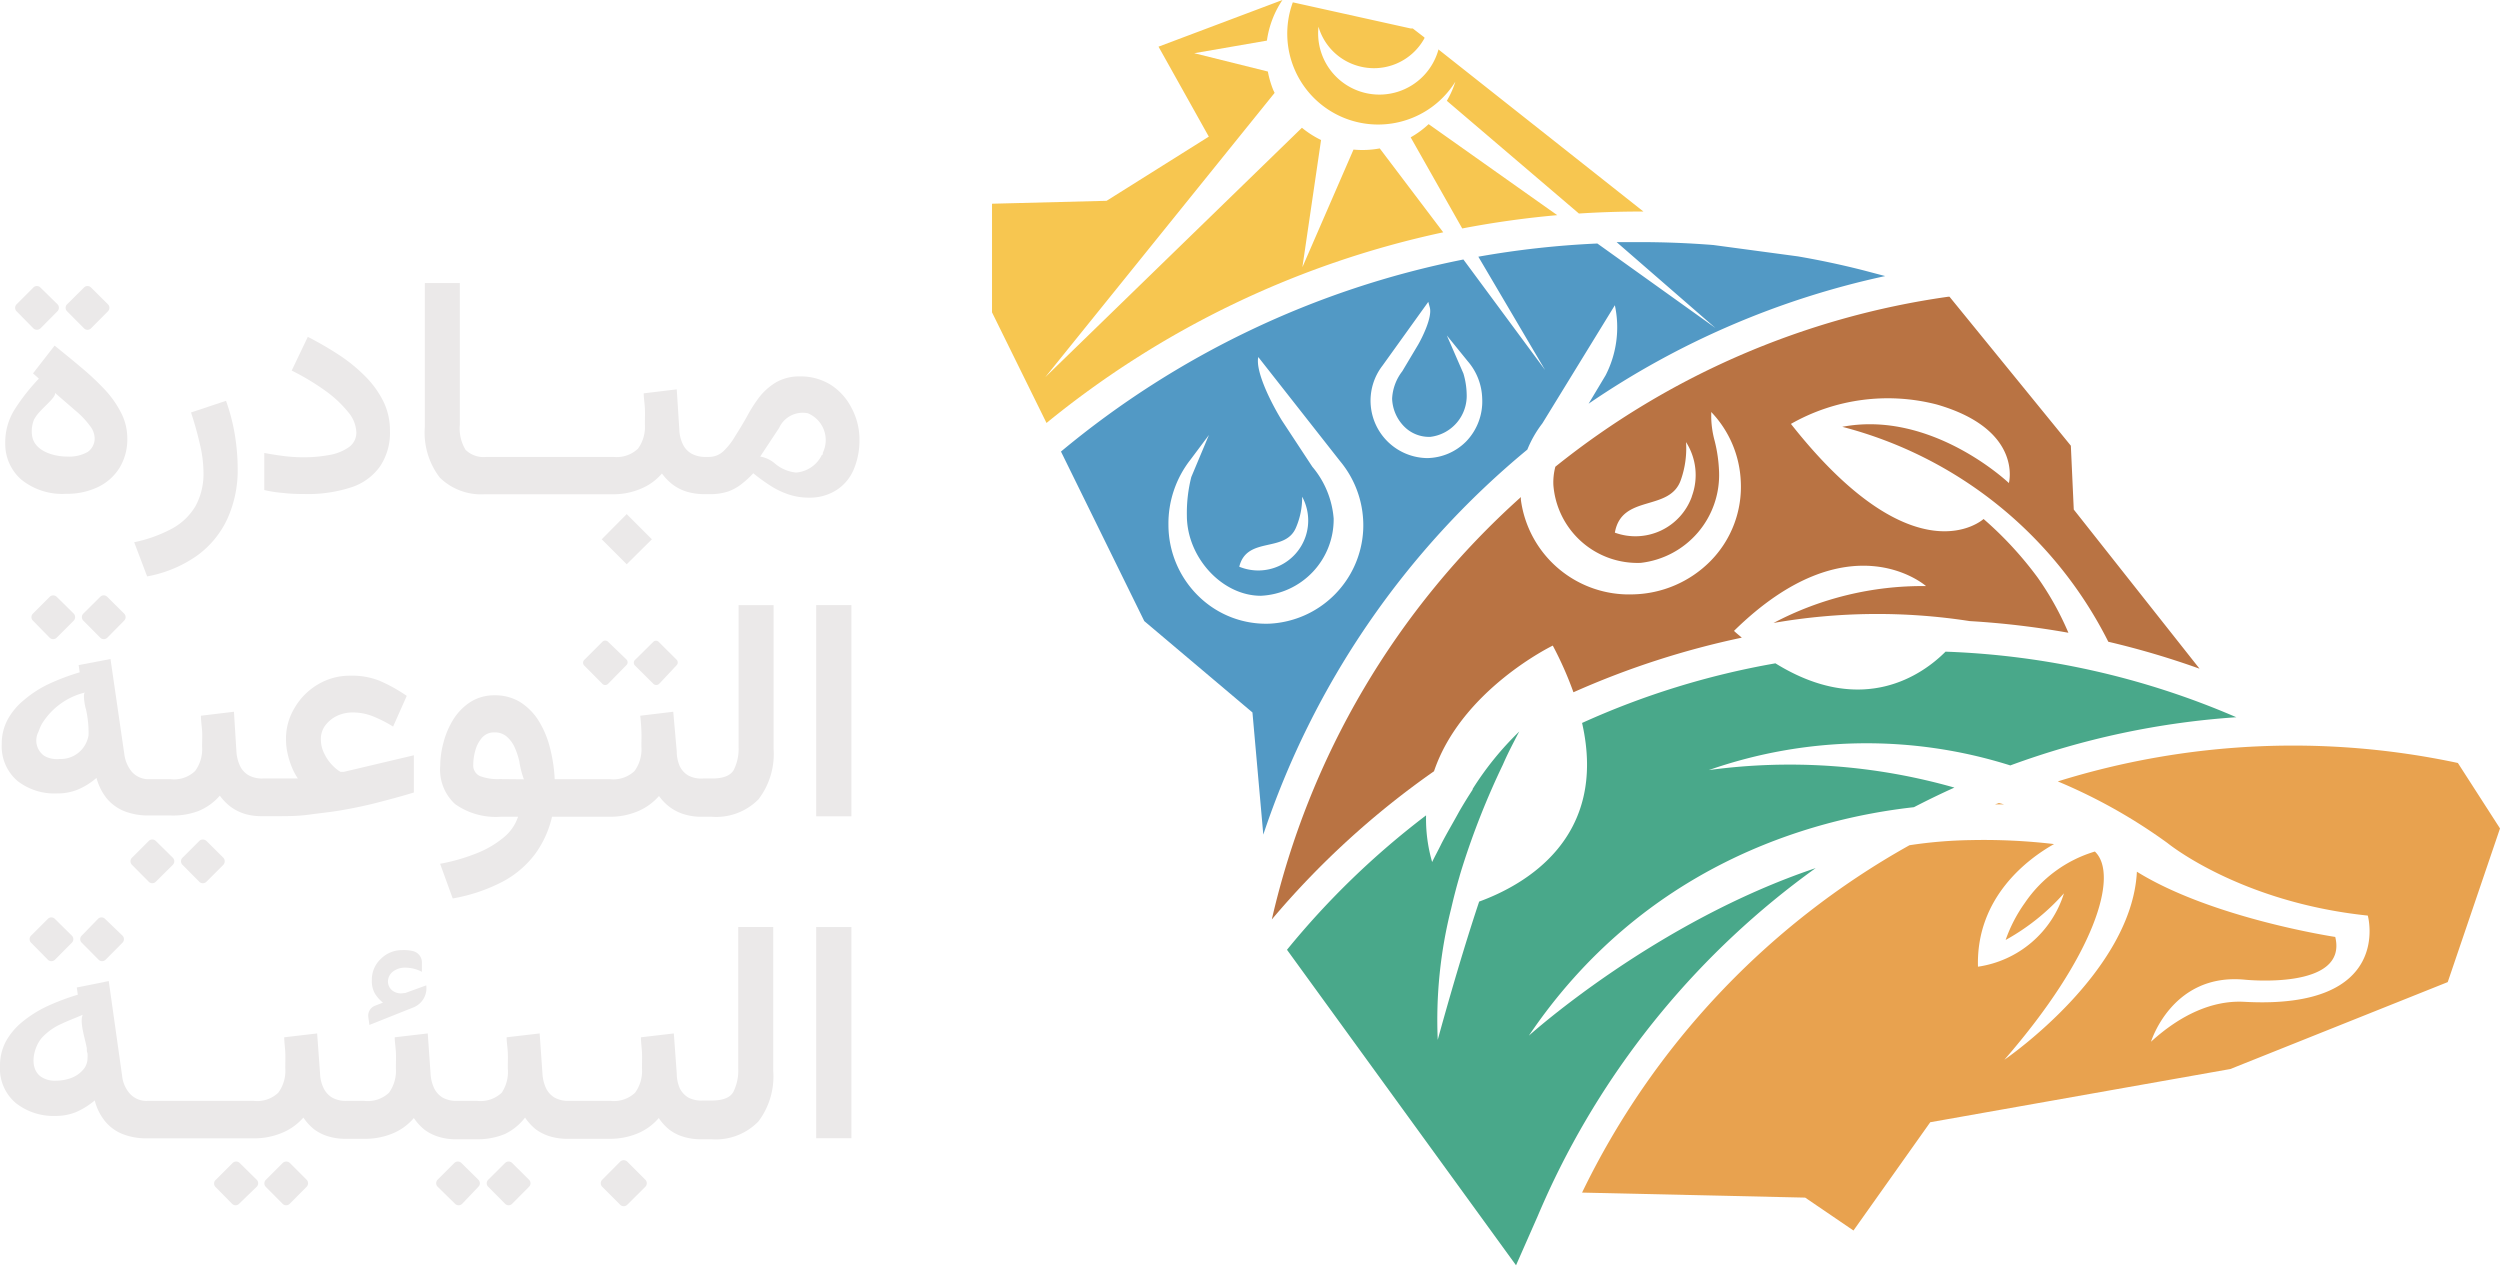 <svg xmlns="http://www.w3.org/2000/svg" viewBox="0 0 214.26 108.51"><defs><style>.cls-1{fill:#e8a24f;}.cls-2{fill:#f7c650;}.cls-3{fill:#5299c5;}.cls-4{fill:#b97343;}.cls-5{fill:#49a88a;}.cls-6{fill:#ebe9e9;}</style></defs><g id="Layer_2" data-name="Layer 2"><g id="Layer_1-2" data-name="Layer 1"><path class="cls-1" d="M171.76,68.94l-.78,0,.33-.12Z"/><path class="cls-1" d="M214.26,71l-4.48,13.17-18.63,7.45-25.72,4.56-6.58,9.28-4.14-2.82-19.12-.43a68,68,0,0,1,28.06-29.77,38.62,38.62,0,0,1,5.27-.44,51.59,51.59,0,0,1,7.12.34c-2.17,1.22-6.69,4.51-6.52,10.51a9.09,9.09,0,0,0,7.37-6.29,18.83,18.83,0,0,1-5,4,12.64,12.64,0,0,1,1.65-3.18,11.08,11.08,0,0,1,6-4.4c2.1,2,0,8.93-7.76,17.85.33-.23,10.93-7.57,11.36-16.12,6.45,4,17,5.59,17,5.59,1.12,4.6-7.79,3.66-7.79,3.66-6.2-.57-8,5.32-8,5.32,2.51-2.29,5.26-3.57,8-3.42,12.83.7,10.58-7.39,10.58-7.39-11-1.15-17.17-6.22-17.17-6.22a46.46,46.46,0,0,0-9.4-5.28,67.73,67.73,0,0,1,34.29-1.58Z"/><path class="cls-1" d="M179.59,73h0l-.11,0Z"/><path class="cls-2" d="M133.46,18.44a80.92,80.92,0,0,0-8.14,1.14l-4.42-7.81a7.94,7.94,0,0,0,1.54-1.13Z"/><path class="cls-2" d="M140.85,18.13h-.3c-1.75,0-3.5.06-5.23.17L124,8.64A7.83,7.83,0,0,0,124.73,7a7.75,7.75,0,0,1-3.66,3.09A7.79,7.79,0,0,1,110.8.2l10.1,2.24h0l.18,0,1,.77,0,.07a4.93,4.93,0,0,1-5.66,2.38A4.92,4.92,0,0,1,113,2.29a5.25,5.25,0,0,0,10.27,2s0,0,0-.06,0,0,0,0Z"/><path class="cls-2" d="M123.69,19.91a80.31,80.31,0,0,0-34,16.34l-4.67-9.48V17.46l9.82-.25,8.76-5.5L99.29,4l10.62-4h0a8.27,8.27,0,0,0-1.33,3.48l-6.23,1.08,6.31,1.57a8.35,8.35,0,0,0,.46,1.58l.12.25L89.58,32.33l22-21.38A8.24,8.24,0,0,0,113.22,12l-1.6,10.9L116,12.82a8.13,8.13,0,0,0,2.25-.1Z"/><path class="cls-3" d="M136.15,34.6a71.8,71.8,0,0,1,25.42-10.94l-1.86-.49q-2.79-.71-5.64-1.2L146.85,21q-3.14-.25-6.3-.25c-.76,0-1.21,0-2,0l8.47,7.36L136.9,20.87A78,78,0,0,0,126.7,22l5.72,9.71-7-9.47A77.47,77.47,0,0,0,90.93,38.7l7.14,14.53,9.27,7.83.93,10.47a72.5,72.5,0,0,1,22.63-33,9.56,9.56,0,0,1,1.29-2.25l6.21-10.12a9,9,0,0,1-.79,6ZM111.09,45.17a6.51,6.51,0,0,0,.51-2.6,4.28,4.28,0,0,1-5.39,6C106.87,45.9,110.19,47.44,111.09,45.17Zm5.74.28a8.46,8.46,0,0,1-8,8,8.25,8.25,0,0,1-6-2.25A8.54,8.54,0,0,1,100.14,45a8.88,8.88,0,0,1,1.9-5.62l1.57-2.1-1.51,3.6a12.56,12.56,0,0,0-.38,3.31c0,3.56,3,6.87,6.34,6.87a6.55,6.55,0,0,0,6.24-6.62A7.83,7.83,0,0,0,112.47,40l-2.63-4c-1.12-1.85-2.24-4.28-2-5.4l7,8.91A8.59,8.59,0,0,1,116.83,45.45Zm8.84-7.63a4.8,4.8,0,0,1-3.36,1.44h0a4.92,4.92,0,0,1-3.82-7.93l3.92-5.46.13.48c.23.87-.7,2.67-1,3.19l-1.36,2.28a4.16,4.16,0,0,0-.87,2.35,3.57,3.57,0,0,0,1,2.35,3,3,0,0,0,2.28.92,3.54,3.54,0,0,0,3.11-3.67,6.63,6.63,0,0,0-.28-1.76L124,28.75l1.8,2.22a5.07,5.07,0,0,1,1.23,3.18A4.94,4.94,0,0,1,125.67,37.82Z"/><path class="cls-4" d="M157.89,36.58A35.48,35.48,0,0,1,180.69,55a72.12,72.12,0,0,1,7.82,2.31L177.73,43.67l-.25-5.47-10.4-12.77-.1,0A69.2,69.2,0,0,0,133.3,40a5.29,5.29,0,0,0-.17,1.56,7.23,7.23,0,0,0,7.49,6.68,7.58,7.58,0,0,0,6.71-7.83,12.55,12.55,0,0,0-.37-2.6,8.32,8.32,0,0,1-.3-2v-.5a9.17,9.17,0,0,1,2.53,5.91,9.06,9.06,0,0,1-2.62,6.89,9.61,9.61,0,0,1-6.62,2.83,9.35,9.35,0,0,1-9.6-8.07,1.27,1.27,0,0,1,0-.27A69.42,69.42,0,0,0,109,78.8,72.57,72.57,0,0,1,122.9,66.1c2.37-7,10.18-10.77,10.18-10.77a30.31,30.31,0,0,1,1.77,4,72,72,0,0,1,14.43-4.68c-.22-.19-.45-.37-.67-.58,9.86-9.68,16.46-3.84,16.46-3.84A27.31,27.31,0,0,0,152,53.39a51.79,51.79,0,0,1,16.81-.16h0a72.39,72.39,0,0,1,8.46,1,25.51,25.51,0,0,0-2.62-4.71A30.8,30.8,0,0,0,170,44.48s-5.85,5.37-16.51-8.15A16.79,16.79,0,0,1,166,34.67c7.4,2.14,6.17,6.73,6.17,6.73S165.58,35.12,157.89,36.58Zm-12.9,6a5.14,5.14,0,0,1-6.59,3.07c.59-3.36,4.74-1.74,5.67-4.56a8.12,8.12,0,0,0,.43-3.2A5.24,5.24,0,0,1,145,42.53Z"/><path class="cls-5" d="M146.45,66a51.5,51.5,0,0,1,21.05,1.5c-1.18.53-2.33,1.09-3.47,1.68-9,1-23.21,5.1-33,19.58.33-.29,10.95-9.78,24.58-14.36a70.6,70.6,0,0,0-22.89,27.71l0,0c-.32.7-.64,1.42-.94,2.13l-1.85,4.2L110.3,81.4a69.89,69.89,0,0,1,11.92-11.52,13.25,13.25,0,0,0,.52,4c.24-.5.52-1,.82-1.62a.08.08,0,0,1,0,0c.45-.87,1-1.79,1.51-2.73l0,0c.36-.62.74-1.24,1.14-1.85l0-.06a26.4,26.4,0,0,1,4-4.93s-.15.27-.4.76-.62,1.19-1,2.07a66.71,66.71,0,0,0-3.48,8.78h0c-.09.29-.18.58-.26.87h0c-.26.89-.49,1.79-.7,2.7h0a39,39,0,0,0-1.15,11.25s1.76-6.5,3.55-11.85c3.91-1.43,11.06-5.45,8.82-15.31a68.73,68.73,0,0,1,16.57-5.11c7.54,4.67,12.68.91,14.58-1a68.86,68.86,0,0,1,24.92,5.62,69.67,69.67,0,0,0-19.37,4.13A40.92,40.92,0,0,0,146.45,66Z"/><path class="cls-6" d="M4.92,26.07,3.46,24.64a.42.42,0,0,0-.6,0L1.42,26.08a.43.43,0,0,0,0,.6l1.44,1.46a.44.44,0,0,0,.61,0l1.45-1.46A.43.43,0,0,0,4.92,26.07Z"/><path class="cls-6" d="M9.25,26.08,7.8,24.64a.42.42,0,0,0-.6,0L5.75,26.08a.42.42,0,0,0,0,.6L7.2,28.14a.42.42,0,0,0,.6,0l1.45-1.46A.42.42,0,0,0,9.25,26.08Z"/><path class="cls-6" d="M1.81,41.09a5.58,5.58,0,0,0,3.87,1.23,6.08,6.08,0,0,0,2.72-.58,4.37,4.37,0,0,0,1.84-1.64,4.69,4.69,0,0,0,.67-2.55,4.77,4.77,0,0,0-.52-2.15,8.66,8.66,0,0,0-1.4-2,22.66,22.66,0,0,0-2-1.88c-.73-.62-1.51-1.25-2.31-1.9L2.83,32l.5.45a17.33,17.33,0,0,0-2.08,2.65A5.28,5.28,0,0,0,.45,38,4.05,4.05,0,0,0,1.81,41.09ZM2.9,36A.91.91,0,0,1,3,35.82c.44-.77,1.84-1.73,1.71-2.15,0,0,1.58,1.37,2,1.73a7.33,7.33,0,0,1,1,1.1,1.77,1.77,0,0,1,.4,1,1.4,1.4,0,0,1-.59,1.23,3.22,3.22,0,0,1-1.77.4c-1.15,0-2.81-.47-3-1.79A2.66,2.66,0,0,1,2.9,36Z"/><path class="cls-6" d="M16.83,47.66a8.07,8.07,0,0,0,2.63-3.14,10.07,10.07,0,0,0,.91-4.41,18.31,18.31,0,0,0-.25-2.89,16.79,16.79,0,0,0-.75-2.87l-3,1c.28.84.53,1.71.74,2.63a10.77,10.77,0,0,1,.33,2.51,5.79,5.79,0,0,1-.67,2.86,5.23,5.23,0,0,1-2,1.94,11.85,11.85,0,0,1-3.27,1.18l1.11,2.93A10.76,10.76,0,0,0,16.83,47.66Z"/><path class="cls-6" d="M26.11,42.34a12,12,0,0,0,3.95-.56A4.87,4.87,0,0,0,32.55,40a5.15,5.15,0,0,0,.87-3.1,5.63,5.63,0,0,0-.54-2.45,8.22,8.22,0,0,0-1.51-2.13,13.88,13.88,0,0,0-2.24-1.85,28.79,28.79,0,0,0-2.75-1.6L25,31.76a20.53,20.53,0,0,1,2.91,1.75,9.75,9.75,0,0,1,1.93,1.81,2.84,2.84,0,0,1,.7,1.72,1.52,1.52,0,0,1-.62,1.27,4.08,4.08,0,0,1-1.67.68,11.83,11.83,0,0,1-2.33.2,13.06,13.06,0,0,1-1.56-.1q-.87-.11-1.71-.27V42a10.79,10.79,0,0,0,1.64.25C24.86,42.32,25.47,42.34,26.11,42.34Z"/><polygon class="cls-6" points="51.57 46.22 53.71 48.36 55.87 46.22 53.71 44.06 51.57 46.22"/><path class="cls-6" d="M73,35a5.1,5.1,0,0,0-1.77-2,4.87,4.87,0,0,0-2.69-.74,4,4,0,0,0-2,.49,5.24,5.24,0,0,0-1.46,1.28A12.38,12.38,0,0,0,64,35.73c-.33.58-.66,1.13-1,1.66a5.66,5.66,0,0,1-1,1.28,1.8,1.8,0,0,1-1.25.49h-.26a2.45,2.45,0,0,1-1.24-.29,1.85,1.85,0,0,1-.74-.82,3.19,3.19,0,0,1-.29-1.24L58,33.37l-2.83.34c0,.42.08.85.1,1.29s0,.89,0,1.37a3.18,3.18,0,0,1-.59,2.08,2.65,2.65,0,0,1-2.11.71H41.68a2.19,2.19,0,0,1-1.78-.61,3.52,3.52,0,0,1-.49-2.16V24.26h-3V36.59a6.32,6.32,0,0,0,1.29,4.35,5.07,5.07,0,0,0,3.84,1.42H52.56a5.91,5.91,0,0,0,2.33-.46,4.75,4.75,0,0,0,1.84-1.32,4.77,4.77,0,0,0,.91.94,4,4,0,0,0,1.22.62,5.42,5.42,0,0,0,1.4.21h.54a4.9,4.9,0,0,0,1.61-.23,4.15,4.15,0,0,0,1.15-.64,8.32,8.32,0,0,0,1-.92,15.62,15.62,0,0,0,1.52,1.1,7,7,0,0,0,1.55.73,5.41,5.41,0,0,0,1.67.26A4.24,4.24,0,0,0,71.69,42a3.89,3.89,0,0,0,1.47-1.75,6.38,6.38,0,0,0,.5-2.6A5.71,5.71,0,0,0,73,35Zm-2.57,4a2.68,2.68,0,0,1-2.21,1.5,3.33,3.33,0,0,1-1.78-.75,2.58,2.58,0,0,0-1.29-.62l1.62-2.45a2.22,2.22,0,0,1,2.47-1.26,2.49,2.49,0,0,1,1.28,3.38C70.53,38.9,70.49,39,70.46,39Z"/><path class="cls-6" d="M7.14,53.19l1.45,1.46a.43.43,0,0,0,.61,0l1.44-1.46a.42.42,0,0,0,0-.6L9.19,51.15a.42.42,0,0,0-.6,0L7.14,52.59A.43.43,0,0,0,7.14,53.19Z"/><path class="cls-6" d="M2.82,53.19l1.43,1.46a.43.43,0,0,0,.61,0l1.46-1.46a.44.44,0,0,0,0-.6L4.86,51.15a.43.43,0,0,0-.6,0L2.82,52.59A.42.42,0,0,0,2.82,53.19Z"/><path class="cls-6" d="M1.51,66.94A5.16,5.16,0,0,0,4.9,68a4.58,4.58,0,0,0,1.77-.33,6.06,6.06,0,0,0,1.6-1,4.85,4.85,0,0,0,.88,1.76,3.83,3.83,0,0,0,1.5,1.09,5.6,5.6,0,0,0,2,.37h2A6.13,6.13,0,0,0,17,69.51a4.85,4.85,0,0,0,1.84-1.32,4.51,4.51,0,0,0,.91.94,4.12,4.12,0,0,0,1.22.62,5,5,0,0,0,1.39.2v0h1.32c.92,0,1.85,0,2.79-.13s1.89-.22,2.86-.39,2-.38,3-.64,2.07-.54,3.14-.87V64.73l-6,1.42a.76.76,0,0,1-.16,0l-.13,0a3,3,0,0,1-.64-.51,3.61,3.61,0,0,1-.72-1,2.68,2.68,0,0,1-.32-1.29,1.91,1.91,0,0,1,.41-1.22,2.74,2.74,0,0,1,1-.79,3.18,3.18,0,0,1,1.31-.28,4.68,4.68,0,0,1,1.74.33,11.3,11.3,0,0,1,1.73.88l1.17-2.63a13.37,13.37,0,0,0-2.39-1.32A6.37,6.37,0,0,0,30,57.91a5.31,5.31,0,0,0-2.74.74,5.55,5.55,0,0,0-2,2,5.09,5.09,0,0,0-.75,2.7,5.55,5.55,0,0,0,.13,1.19A7,7,0,0,0,25,65.72a5.23,5.23,0,0,0,.53,1h-3a2.38,2.38,0,0,1-1.23-.28,1.85,1.85,0,0,1-.74-.82,3.38,3.38,0,0,1-.3-1.25L20.05,61l-2.83.34c0,.42.07.85.1,1.29s0,.89,0,1.36a3.14,3.14,0,0,1-.6,2.09,2.61,2.61,0,0,1-2.1.7H12.84a1.93,1.93,0,0,1-1.53-.62,2.92,2.92,0,0,1-.65-1.49L9.47,56.48,6.74,57l.09.62a19.5,19.5,0,0,0-2.65,1A9.63,9.63,0,0,0,2.05,60a5.66,5.66,0,0,0-1.4,1.68,4.36,4.36,0,0,0-.5,2.09A3.89,3.89,0,0,0,1.51,66.94ZM3.3,62.71a4.74,4.74,0,0,1,.27-.64,6,6,0,0,1,3.72-2.72c-.22.07,0,1.24.07,1.4A9.25,9.25,0,0,1,7.59,63,2.42,2.42,0,0,1,5.1,65.05a2.2,2.2,0,0,1-1.29-.26A1.6,1.6,0,0,1,3.3,62.71Z"/><path class="cls-6" d="M15.64,74.12l1.44,1.45a.43.43,0,0,0,.61,0l1.45-1.45a.45.45,0,0,0,0-.61l-1.45-1.44a.45.45,0,0,0-.61,0l-1.44,1.44A.43.43,0,0,0,15.64,74.12Z"/><path class="cls-6" d="M11.31,74.12l1.44,1.45a.42.42,0,0,0,.6,0l1.46-1.45a.43.43,0,0,0,0-.61l-1.46-1.44a.43.43,0,0,0-.6,0l-1.44,1.44A.43.43,0,0,0,11.31,74.12Z"/><path class="cls-6" d="M43.17,71.77a8.45,8.45,0,0,1-2.32,1.36,16.28,16.28,0,0,1-3.13.9L38.8,77a14.67,14.67,0,0,0,4.32-1.46,8.41,8.41,0,0,0,2.75-2.36A8.73,8.73,0,0,0,47.31,70h5a6.16,6.16,0,0,0,2.33-.46,5,5,0,0,0,1.84-1.32,4.27,4.27,0,0,0,.91.94,4,4,0,0,0,1.22.62A5,5,0,0,0,60,70v0h1A5.09,5.09,0,0,0,65,68.51,6.37,6.37,0,0,0,66.3,64.2V51.86h-3V64a4.07,4.07,0,0,1-.42,2c-.29.48-.9.72-1.85.72h-.77A2.38,2.38,0,0,1,59,66.47a1.87,1.87,0,0,1-.75-.82A3.19,3.19,0,0,1,58,64.4L57.7,61l-2.83.34c.05.42.08.85.1,1.29s0,.89,0,1.36a3.14,3.14,0,0,1-.59,2.09,2.64,2.64,0,0,1-2.1.7H47.54a13.2,13.2,0,0,0-.44-2.82,8.11,8.11,0,0,0-1-2.29,5.08,5.08,0,0,0-1.57-1.53,4.11,4.11,0,0,0-2.12-.55,3.82,3.82,0,0,0-2.07.56,4.83,4.83,0,0,0-1.47,1.48,7.17,7.17,0,0,0-.86,2,7.86,7.86,0,0,0-.28,2A4,4,0,0,0,39,68.91,6,6,0,0,0,42.88,70H44.4A3.87,3.87,0,0,1,43.17,71.77Zm-.34-5a4.37,4.37,0,0,1-1.68-.25,1,1,0,0,1-.59-1,4.64,4.64,0,0,1,.16-1.14,2.81,2.81,0,0,1,.57-1.13,1.35,1.35,0,0,1,1.09-.48,1.54,1.54,0,0,1,1,.32,2.6,2.6,0,0,1,.69.88,6.29,6.29,0,0,1,.44,1.29,7.47,7.47,0,0,0,.39,1.53Z"/><path class="cls-6" d="M58,56.55,56.44,55A.32.32,0,0,0,56,55l-1.58,1.56a.34.34,0,0,0,0,.48L56,58.61a.36.36,0,0,0,.49,0L58,57A.34.34,0,0,0,58,56.55Z"/><path class="cls-6" d="M52.11,58.61,53.69,57a.34.34,0,0,0,0-.48L52.11,55a.34.34,0,0,0-.48,0l-1.56,1.56a.34.34,0,0,0,0,.48l1.57,1.58A.34.34,0,0,0,52.11,58.61Z"/><rect class="cls-6" x="69.95" y="51.86" width="3.02" height="18.1"/><path class="cls-6" d="M7,80.79l1.45,1.46a.42.42,0,0,0,.6,0l1.45-1.46a.43.43,0,0,0,0-.6L9,78.75a.42.42,0,0,0-.6,0L7,80.19A.42.42,0,0,0,7,80.79Z"/><path class="cls-6" d="M2.66,80.79,4.1,82.25a.43.43,0,0,0,.61,0l1.45-1.46a.42.42,0,0,0,0-.6L4.7,78.75a.42.42,0,0,0-.6,0L2.66,80.19A.43.43,0,0,0,2.66,80.79Z"/><path class="cls-6" d="M22.77,101.71l1.45,1.46a.43.43,0,0,0,.61,0l1.45-1.46a.43.43,0,0,0,0-.6l-1.44-1.44a.45.45,0,0,0-.61,0l-1.44,1.44A.43.43,0,0,0,22.77,101.71Z"/><path class="cls-6" d="M18.45,101.71l1.44,1.46a.42.42,0,0,0,.6,0L22,101.71a.42.42,0,0,0,0-.6l-1.46-1.44a.43.43,0,0,0-.6,0l-1.44,1.44A.42.42,0,0,0,18.45,101.71Z"/><path class="cls-6" d="M34.45,81.43a2.54,2.54,0,0,0-1.79.73A2.42,2.42,0,0,0,31.87,84a2.15,2.15,0,0,0,.26,1.15,3.12,3.12,0,0,0,.69.78l-.67.26a.91.91,0,0,0-.58,1l.09.65,3.77-1.5a1.77,1.77,0,0,0,1.1-1.89v0l-1.81.66h-.11a1.2,1.2,0,0,1-1-.23,1,1,0,0,1-.36-.7,1.09,1.09,0,0,1,.45-.93,1.69,1.69,0,0,1,1-.32,3.36,3.36,0,0,1,.71.08,3,3,0,0,1,.75.28v-.77a1,1,0,0,0-.74-1h0A3.25,3.25,0,0,0,34.45,81.43Z"/><path class="cls-6" d="M37.51,101.71,39,103.17a.43.43,0,0,0,.61,0L41,101.71a.42.42,0,0,0,0-.6l-1.46-1.44a.43.43,0,0,0-.6,0l-1.44,1.44A.43.43,0,0,0,37.51,101.71Z"/><path class="cls-6" d="M41.84,101.71l1.45,1.46a.42.42,0,0,0,.6,0l1.45-1.46a.42.42,0,0,0,0-.6l-1.45-1.44a.43.43,0,0,0-.6,0l-1.45,1.44A.42.42,0,0,0,41.84,101.71Z"/><path class="cls-6" d="M51.61,101.71l1.54,1.54a.43.43,0,0,0,.61,0l1.55-1.54a.43.43,0,0,0,0-.6l-1.55-1.55a.43.43,0,0,0-.61,0l-1.54,1.55A.43.43,0,0,0,51.61,101.71Z"/><path class="cls-6" d="M63.27,91.6a4.06,4.06,0,0,1-.43,2c-.28.48-.9.72-1.85.72h-.77A2.38,2.38,0,0,1,59,94.07a1.92,1.92,0,0,1-.75-.82A3.24,3.24,0,0,1,58,92l-.25-3.43-2.82.33c0,.42.07.86.09,1.29s0,.9,0,1.37a3.16,3.16,0,0,1-.59,2.09,2.64,2.64,0,0,1-2.1.7H48.76a2.41,2.41,0,0,1-1.23-.28,1.9,1.9,0,0,1-.74-.82,3.43,3.43,0,0,1-.3-1.25l-.24-3.43-2.83.33c0,.42.08.86.1,1.29s0,.9,0,1.37A3.21,3.21,0,0,1,43,93.65a2.65,2.65,0,0,1-2.11.7H39.17a2.41,2.41,0,0,1-1.23-.28,1.9,1.9,0,0,1-.74-.82A3.43,3.43,0,0,1,36.9,92l-.24-3.43-2.83.33c0,.42.08.86.1,1.29s0,.9,0,1.37a3.21,3.21,0,0,1-.59,2.09,2.65,2.65,0,0,1-2.11.7H29.7a2.38,2.38,0,0,1-1.23-.28,1.9,1.9,0,0,1-.74-.82,3.07,3.07,0,0,1-.3-1.25l-.25-3.43-2.82.33c0,.42.07.86.09,1.29s0,.9,0,1.37a3.16,3.16,0,0,1-.6,2.09,2.63,2.63,0,0,1-2.1.7h-9.1a1.91,1.91,0,0,1-1.53-.63,2.7,2.7,0,0,1-.65-1.49L9.32,84.08l-2.74.55.09.62a20,20,0,0,0-2.65,1A10.22,10.22,0,0,0,1.9,87.59,5.75,5.75,0,0,0,.5,89.26a4.4,4.4,0,0,0-.5,2.1,3.86,3.86,0,0,0,1.36,3.18,5.21,5.21,0,0,0,3.39,1.1,4.61,4.61,0,0,0,1.77-.33,6.52,6.52,0,0,0,1.6-1A4.58,4.58,0,0,0,9,96.09a3.71,3.71,0,0,0,1.5,1.1,5.52,5.52,0,0,0,2.08.37h9.21a6.12,6.12,0,0,0,2.33-.45A4.85,4.85,0,0,0,26,95.78a4.56,4.56,0,0,0,.91,1,3.88,3.88,0,0,0,1.22.61,5,5,0,0,0,1.34.21h1.83a6.08,6.08,0,0,0,2.33-.45,4.77,4.77,0,0,0,1.84-1.33,4.56,4.56,0,0,0,.91,1,4,4,0,0,0,1.22.61,5,5,0,0,0,1.34.21h2a6.08,6.08,0,0,0,2.33-.45A4.77,4.77,0,0,0,45,95.78a4.56,4.56,0,0,0,.91,1,4,4,0,0,0,1.22.61,5.1,5.1,0,0,0,1.36.21h3.8a6.16,6.16,0,0,0,2.33-.45,4.85,4.85,0,0,0,1.84-1.33,4.32,4.32,0,0,0,.91,1,3.77,3.77,0,0,0,1.22.61,5,5,0,0,0,1.39.21h1A5.09,5.09,0,0,0,65,96.11a6.4,6.4,0,0,0,1.27-4.32V79.45h-3Zm-56.2.14a2.48,2.48,0,0,1-1,.66,3.8,3.8,0,0,1-1.29.22,2.1,2.1,0,0,1-1.31-.37c-1-.77-.59-2.48.11-3.3a5.06,5.06,0,0,1,1.68-1.2c.63-.3,1.19-.5,1.83-.78-.28.61.17,1.92.35,2.86,0,.16,0,.3.06.44a2.8,2.8,0,0,1,0,.4A1.49,1.49,0,0,1,7.07,91.74Z"/><rect class="cls-6" x="69.95" y="79.45" width="3.02" height="18.1"/></g></g></svg>